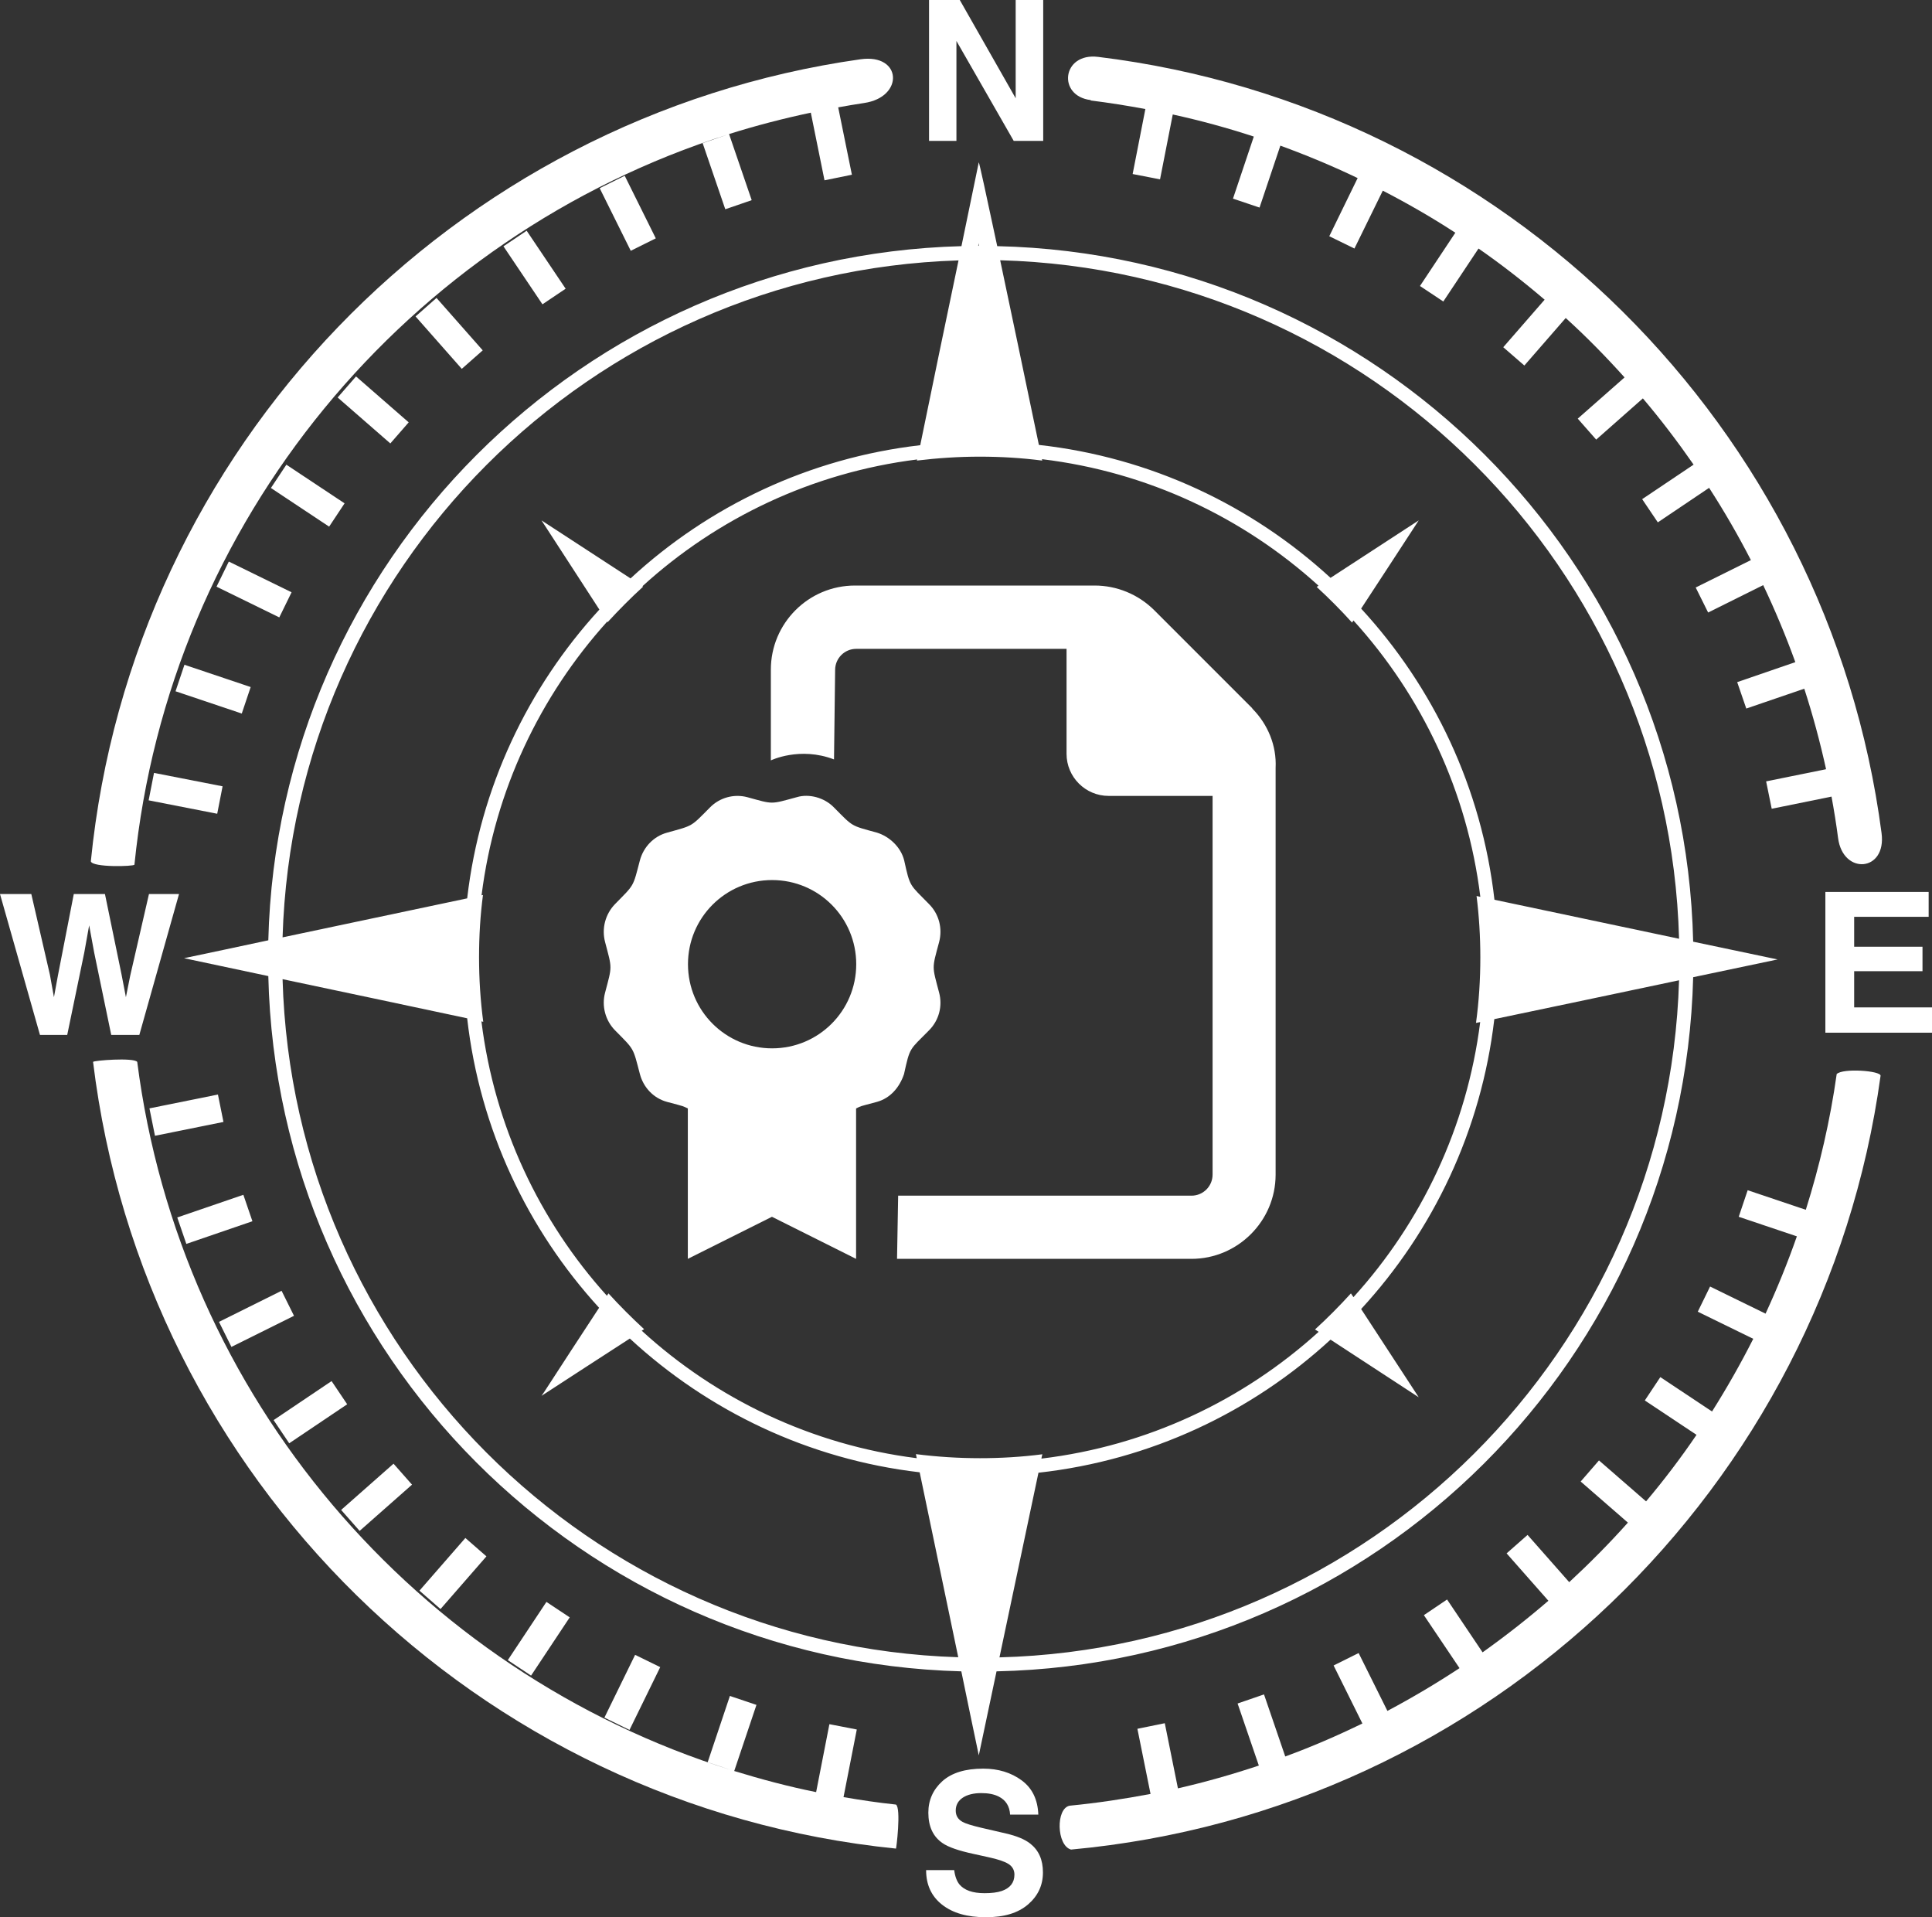 <?xml version="1.0" encoding="UTF-8"?><svg id="a" xmlns="http://www.w3.org/2000/svg" viewBox="0 0 138.25 137.16"><rect x="0" y="0" width="138.25" height="137.16" fill="#333333" stroke="none"/><defs><style>.b{fill:#fff;}</style></defs><g><path class="b" d="M121.16,67.37c-.63-27.2-22.58-49.15-49.8-49.76-.8-3.76-1.28-5.94-1.32-6-.41,2-.83,4-1.24,6-27.08,.72-48.92,22.57-49.6,49.66-2.01,.43-4.02,.86-6.03,1.28,2.01,.43,4.02,.85,6.03,1.28,.64,27.13,22.48,49.02,49.59,49.74,.41,2,.83,4.01,1.25,6.01,.42-2,.85-4.01,1.27-6.01,27.21-.58,49.16-22.48,49.85-49.66,2.01-.42,4.03-.85,6.04-1.27-2.01-.42-4.03-.85-6.04-1.27ZM70.04,17.4v.19h-.04c0-.06,.03-.13,.04-.19Zm-1.45,1.23c-.92,4.4-1.84,8.81-2.74,13.22-7.96,.92-15.14,4.37-20.73,9.53-2.12-1.38-4.25-2.77-6.37-4.15,1.38,2.12,2.76,4.25,4.14,6.38-5.12,5.59-8.54,12.74-9.46,20.66-4.4,.93-8.81,1.86-13.21,2.79,.79-26.37,22-47.61,48.37-48.43ZM20.22,70.05c4.4,.93,8.81,1.86,13.21,2.8,.9,7.94,4.33,15.12,9.44,20.71-1.31,2-2.62,4-3.92,6.01-.07,.1-.13,.19-.2,.29,2.11-1.37,4.21-2.74,6.32-4.1,5.59,5.17,12.77,8.64,20.74,9.57,.92,4.41,1.84,8.82,2.76,13.23-26.38-.83-47.6-22.11-48.35-48.51Zm49.89,34.27c-1.55,0-3.07-.1-4.57-.29,.02,.1,.04,.19,.06,.29-7.53-.95-14.35-4.24-19.68-9.12,.06-.04,.11-.07,.17-.11-.89-.82-1.74-1.67-2.55-2.56-.04,.06-.07,.11-.11,.17-4.82-5.34-8.05-12.13-8.98-19.63,.04,.01,.09,.02,.13,.03-.2-1.51-.3-3.05-.3-4.61s.09-3,.28-4.46c-.03,.01-.07,.01-.1,.02,.94-7.49,4.18-14.25,8.99-19.58,.01,.01,.02,.03,.03,.04,.81-.88,1.65-1.73,2.54-2.54-.02-.01-.03-.02-.05-.03,5.33-4.86,12.14-8.13,19.66-9.07-.01,.03-.01,.05-.02,.08,1.47-.18,2.98-.28,4.5-.28s3.01,.09,4.47,.28c-.01-.03-.01-.07-.02-.1,7.57,.91,14.42,4.18,19.79,9.05-.04,.03-.09,.06-.13,.09,.88,.81,1.73,1.66,2.53,2.55,.03-.05,.07-.1,.1-.15,4.88,5.37,8.15,12.2,9.08,19.77l-.27-.06c.18,1.44,.27,2.9,.27,4.39,0,1.59-.1,3.16-.31,4.69l.3-.06c-.95,7.52-4.21,14.33-9.07,19.68l-.18-.27c-.82,.9-1.67,1.76-2.57,2.58,.09,.06,.17,.11,.26,.17-5.39,4.89-12.25,8.16-19.84,9.07,.02-.1,.04-.21,.07-.31-1.47,.19-2.96,.28-4.48,.28Zm1.41,14.25c.93-4.4,1.86-8.81,2.79-13.21,8.02-.89,15.27-4.34,20.9-9.52,2.1,1.37,4.21,2.75,6.31,4.12-1.37-2.1-2.74-4.2-4.12-6.31,5.15-5.59,8.6-12.78,9.53-20.74,4.41-.92,8.81-1.85,13.22-2.78-.79,26.45-22.15,47.75-48.63,48.44Zm35.42-54.2c-.91-8-4.36-15.21-9.54-20.83,1.38-2.1,2.75-4.21,4.12-6.31-2.1,1.37-4.21,2.74-6.31,4.11-5.63-5.17-12.86-8.62-20.87-9.51-1.1-5.29-2.05-9.8-2.77-13.21,26.49,.72,47.85,22.05,48.58,48.54-4.4-.93-8.81-1.86-13.21-2.79Z"/><rect class="b" x="12.27" y="54.26" width="2" height="5" transform="translate(-44.97 58.88) rotate(-78.93)"/><rect class="b" x="25.7" y="26.83" width="2" height="5" transform="translate(-12.95 30.18) rotate(-48.92)"/><rect class="b" x="21.02" y="32.96" width="2" height="5" transform="translate(-19.7 34.2) rotate(-56.43)"/><rect class="b" x="17.18" y="39.67" width="2" height="5" transform="translate(-27.69 39.97) rotate(-63.93)"/><rect class="b" x="29.91" y="111.57" width="5" height="2" transform="translate(-73.74 63.03) rotate(-48.92)"/><rect class="b" x="14.25" y="46.8" width="2" height="5" transform="translate(-36.34 48.05) rotate(-71.42)"/><path class="b" d="M78.05,7.16v.03c1.31,.16,2.61,.37,3.91,.61l-.91,4.65,1.96,.38,.91-4.64c1.97,.43,3.91,.96,5.8,1.58l-1.49,4.44,1.9,.64,1.49-4.43c1.89,.69,3.74,1.46,5.53,2.32l-2.03,4.16,1.8,.88,2.03-4.14c1.78,.92,3.52,1.92,5.19,3.01l-2.53,3.81,1.67,1.11,2.52-3.79c1.64,1.14,3.22,2.37,4.73,3.66l-2.96,3.4,1.51,1.31,2.96-3.4c1.48,1.34,2.88,2.77,4.21,4.25l-3.35,2.95,1.32,1.5,3.34-2.95c1.29,1.52,2.49,3.1,3.63,4.74l-3.68,2.47,1.12,1.66,3.67-2.47c1.08,1.67,2.08,3.4,2.99,5.17l-3.95,1.96,.89,1.79,3.94-1.96c.85,1.79,1.62,3.63,2.3,5.51l-4.16,1.43,.65,1.89,4.15-1.42c.61,1.88,1.13,3.81,1.56,5.76l-4.29,.87,.4,1.96,4.28-.87c.18,.98,.34,1.97,.47,2.97,.35,2.66,3.48,2.42,3.11-.36-3.81-29.03-26.94-51.98-56.06-55.53-2.59-.32-2.94,2.8-.53,3.09Z"/><rect class="b" x="42.75" y="120.08" width="5" height="2" transform="translate(-83.4 108.51) rotate(-63.93)"/><rect class="b" x="36.05" y="116.24" width="5" height="2" transform="translate(-80.45 84.53) rotate(-56.43)"/><rect class="b" x="19.71" y="100.03" width="5" height="2" transform="translate(-52.61 29.6) rotate(-33.93)"/><polygon class="b" points="7.96 74.04 9.97 74.04 12.81 63.96 10.66 63.96 9.32 69.79 9.01 71.34 8.7 69.73 7.51 63.96 5.28 63.96 4.15 69.76 3.86 71.34 3.57 69.73 2.24 63.96 0 63.96 2.86 74.04 4.81 74.04 6.03 68.15 6.38 66.2 6.74 68.15 7.96 74.04"/><path class="b" d="M60.37,128.57h-.01l.95-4.84-1.96-.38-.95,4.86c-1.99-.4-3.94-.92-5.86-1.51l1.59-4.73-1.9-.64-1.59,4.74,1.68,.56c-22.5-7.05-39.43-26.68-42.5-50.66-.25-.33-3.15-.1-3.16,0,3.62,29.75,27.51,53.25,57.45,56.28,.02,.13,.39-2.92,0-3.15-1.26-.13-2.51-.32-3.74-.53Z"/><path class="b" d="M9.62,61.86C12.11,37.22,29.19,16.89,52.09,9.62l-1.81,.62,1.62,4.73,1.89-.65-1.62-4.73c1.91-.6,3.87-1.11,5.85-1.53l.98,4.84,1.96-.4-.98-4.82c.62-.11,1.23-.22,1.85-.31,2.88-.42,2.72-3.55-.25-3.13C32.38,8.37,9.45,32.05,6.5,61.62c.11,.45,3.08,.37,3.12,.24Z"/><polygon class="b" points="132.68 72.07 132.68 69.48 137.57 69.48 137.57 67.73 132.68 67.73 132.68 65.59 138.01 65.59 138.01 63.81 130.62 63.81 130.62 73.88 138.25 73.88 138.25 72.07 132.68 72.07"/><polygon class="b" points="131.42 76.85 131.43 76.84 131.43 76.84 131.42 76.85"/><path class="b" d="M131.43,76.84c-.47,3.33-1.22,6.57-2.21,9.71l-4.16-1.4-.64,1.9,4.16,1.4c-.66,1.89-1.41,3.73-2.24,5.53l-3.97-1.94-.88,1.8,3.97,1.94c-.9,1.78-1.89,3.52-2.95,5.2l-3.7-2.46-1.11,1.67,3.7,2.46c-1.12,1.65-2.33,3.24-3.61,4.76l-3.37-2.93-1.31,1.51,3.38,2.94c-1.33,1.49-2.74,2.91-4.2,4.26l-2.98-3.38-1.5,1.32,2.99,3.39c-1.51,1.3-3.08,2.53-4.71,3.69l-2.54-3.78-1.66,1.12,2.55,3.79c-1.67,1.1-3.39,2.12-5.16,3.06l-2.06-4.14-1.79,.89,2.06,4.15c-1.79,.87-3.63,1.67-5.52,2.36l-1.52-4.44-1.89,.65,1.52,4.44c-1.89,.63-3.82,1.18-5.79,1.63l-.94-4.66-1.96,.4,.94,4.66c-1.9,.36-3.82,.65-5.78,.84-1.01,.18-.95,2.85,.09,3.14,29.89-2.74,53.88-25.88,57.93-55.36,.02-.36-2.71-.56-3.14-.12Z"/><polygon class="b" points="68.44 2.93 72.54 10.08 74.65 10.08 74.65 0 72.68 0 72.68 7.03 68.68 0 66.48 0 66.48 10.08 68.44 10.08 68.44 2.93"/><rect class="b" x="24.45" y="106.12" width="5" height="2" transform="translate(-64.13 44.62) rotate(-41.42)"/><rect class="b" x="43.92" y="12.76" width="2" height="5" transform="translate(-2.1 21.57) rotate(-26.41)"/><rect class="b" x="10.84" y="78.78" width="5" height="2" transform="translate(-15.53 4.22) rotate(-11.42)"/><rect class="b" x="12.87" y="86.23" width="5" height="2" transform="translate(-27.45 9.7) rotate(-18.92)"/><rect class="b" x="15.85" y="93.35" width="5" height="2" transform="translate(-40.06 18.02) rotate(-26.42)"/><rect class="b" x="37.25" y="16.64" width="2" height="5" transform="translate(-4.17 24.6) rotate(-33.92)"/><rect class="b" x="31.14" y="21.35" width="2" height="5" transform="translate(-7.74 27.23) rotate(-41.42)"/><path class="b" d="M71.99,131.17h0l-1.77-.41c-.68-.16-1.13-.3-1.34-.42-.33-.18-.49-.45-.49-.81,0-.39,.17-.7,.5-.92,.33-.22,.78-.33,1.33-.33,.5,0,.92,.08,1.25,.25,.5,.25,.78,.69,.81,1.29h2.02c-.04-1.07-.43-1.89-1.19-2.45s-1.68-.84-2.75-.84c-1.29,0-2.26,.3-2.93,.9-.66,.6-1,1.35-1,2.25,0,.99,.34,1.72,1.02,2.18,.4,.28,1.14,.54,2.21,.77l1.09,.24c.64,.14,1.1,.29,1.4,.47,.29,.18,.44,.44,.44,.77,0,.57-.3,.96-.9,1.17-.32,.11-.73,.16-1.24,.16-.85,0-1.44-.21-1.79-.62-.19-.23-.32-.57-.38-1.03h-2.01c0,1.05,.38,1.87,1.14,2.47,.76,.6,1.8,.9,3.13,.9s2.3-.3,3.02-.91c.71-.61,1.07-1.37,1.07-2.29s-.3-1.58-.9-2.06c-.39-.31-.97-.55-1.74-.73Z"/></g><path class="b" d="M66.48,73.71c.71-.71,.98-1.74,.72-2.7-.51-1.94-.52-1.67,0-3.61,.26-.98-.01-2.01-.72-2.72-1.4-1.43-1.35-1.19-1.78-3.13-.24-.96-1.07-1.71-1.94-1.98-1.92-.53-1.68-.39-3.09-1.81-.69-.71-1.79-.99-2.65-.73-1.92,.52-1.65,.52-3.55,0-.95-.25-1.97,.03-2.66,.73-1.41,1.42-1.18,1.28-3.08,1.81-.95,.26-1.68,1.02-1.94,1.98-.51,1.95-.38,1.7-1.78,3.13-.69,.71-.97,1.74-.71,2.72,.51,1.94,.51,1.67,0,3.61-.26,.96,.02,2,.71,2.7,1.4,1.42,1.27,1.19,1.78,3.13,.26,.98,.99,1.73,1.94,1.99,1.35,.36,1.08,.28,1.49,.47v10.76l6.02-3.01,6.02,3.01v-10.76c.4-.19,.14-.11,1.49-.47,.94-.26,1.61-1.01,1.94-1.99,.43-1.95,.38-1.7,1.78-3.12Zm-11.23,1.29c-3.33,0-6.02-2.69-6.02-6.02s2.69-6.02,6.02-6.02,6.02,2.69,6.02,6.02-2.69,6.02-6.02,6.02Zm34.36-24.33l-7.02-7.02c-1.14-1.13-2.67-1.76-4.26-1.76h-17.15c-3.33,0-6.02,2.7-6.02,6.02v6.49s2.07-1.01,4.52-.07l.08-6.4c0-.83,.67-1.51,1.51-1.51h15.05v7.51c0,1.66,1.35,3.01,3.01,3.01h7.44v27.09c0,.83-.67,1.51-1.51,1.51h-20.99l-.08,4.52h21.07c3.31,0,6.02-2.71,6.02-6.02v-29.1c.08-1.59-.55-3.12-1.67-4.25Z"/></svg>